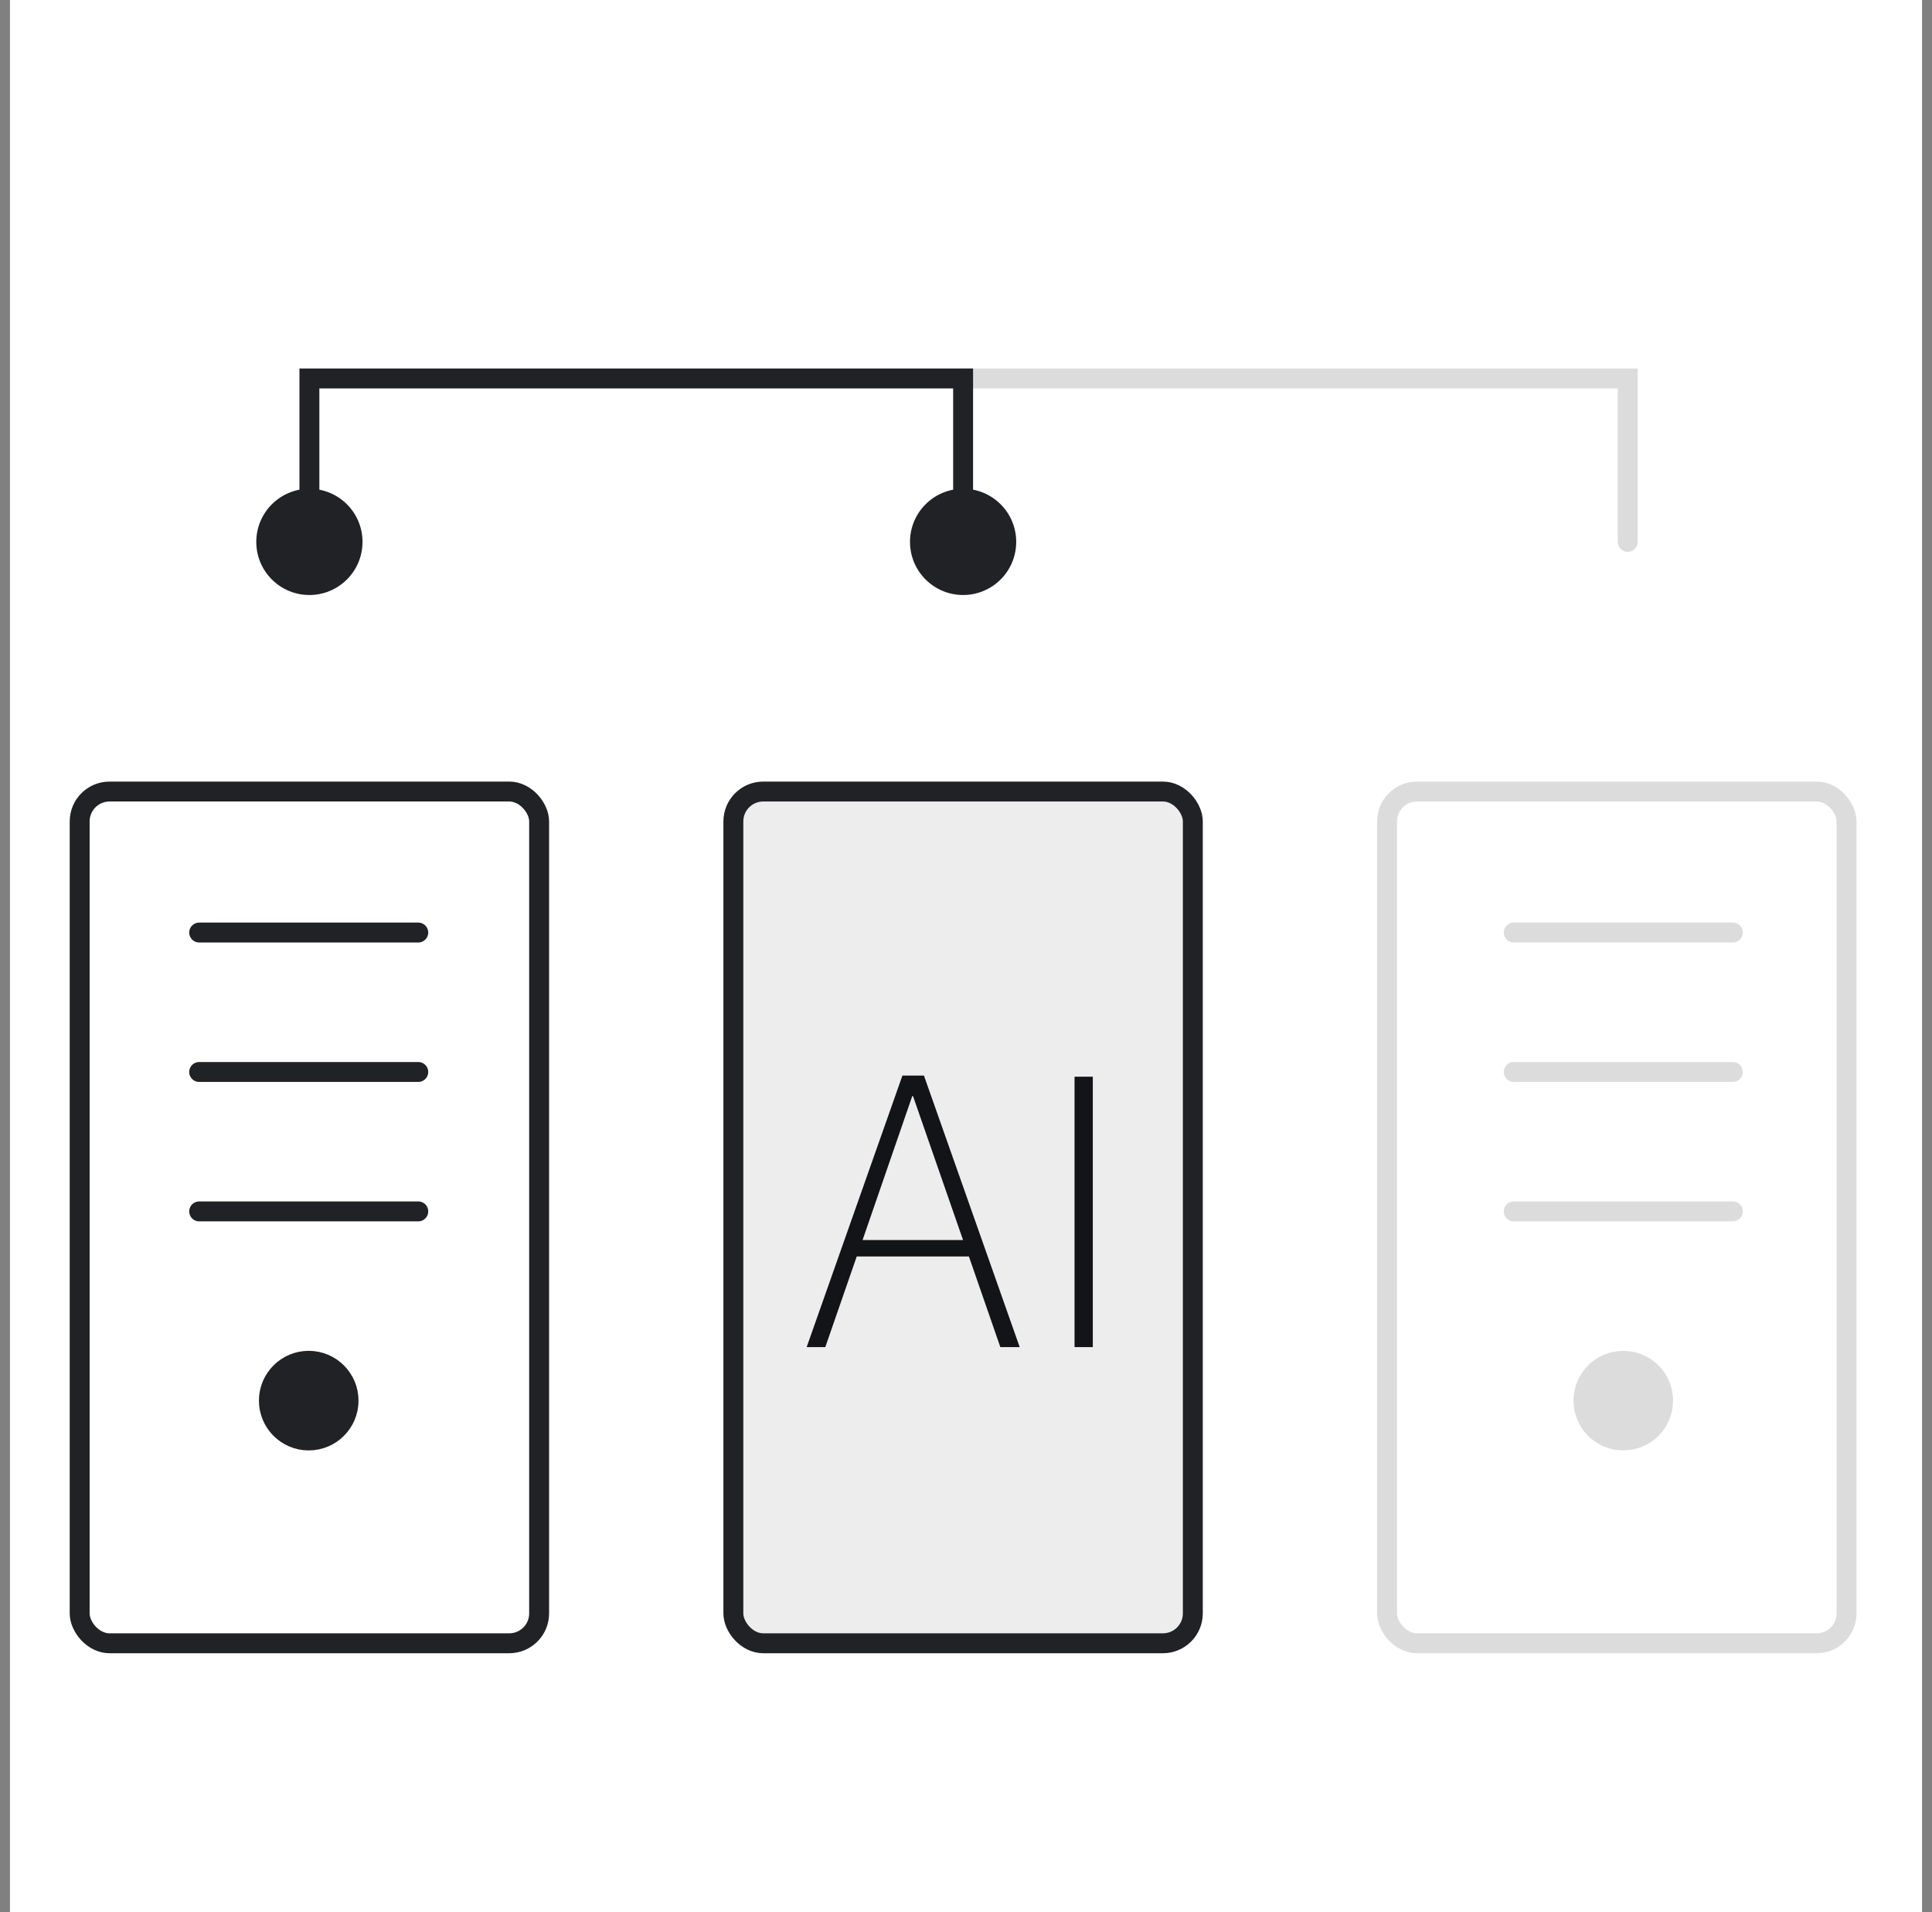 <svg width="97" height="96" viewBox="0 0 97 96" fill="none" xmlns="http://www.w3.org/2000/svg">
<rect x="0" y="0" width="97" height="96" fill="#808080" stroke="none"/>
<rect width="96" height="96" transform="translate(0.5)" fill="white"/>
<path opacity="0.16" d="M81.722 19H82.222V18.5H81.722V19ZM81.222 27.205C81.222 27.481 81.446 27.705 81.722 27.705C81.998 27.705 82.222 27.481 82.222 27.205H81.222ZM81.222 19V27.205H82.222V19H81.222ZM48.355 19.5H81.722V18.5H48.355V19.5Z" fill="#202226"/>
<path d="M12.867 27.205C12.867 28.678 14.061 29.872 15.534 29.872C17.007 29.872 18.201 28.678 18.201 27.205C18.201 25.732 17.007 24.538 15.534 24.538C14.061 24.538 12.867 25.732 12.867 27.205ZM15.534 19V18.5H15.034V19H15.534ZM48.355 19H48.855V18.5H48.355V19ZM45.688 27.205C45.688 28.678 46.882 29.872 48.355 29.872C49.828 29.872 51.021 28.678 51.021 27.205C51.021 25.732 49.828 24.538 48.355 24.538C46.882 24.538 45.688 25.732 45.688 27.205ZM16.034 27.205V19H15.034V27.205H16.034ZM15.534 19.5H48.355V18.5H15.534V19.5ZM47.855 19V27.205H48.855V19H47.855Z" fill="#202226"/>
<rect x="4" y="39.739" width="23.068" height="42.761" rx="1.5" stroke="#202226"/>
<path d="M10 46.818H21" stroke="#202226" stroke-linecap="round"/>
<path d="M10 53.818H21" stroke="#202226" stroke-linecap="round"/>
<path d="M10 60.818H21" stroke="#202226" stroke-linecap="round"/>
<circle cx="15.5" cy="70.318" r="1.89" fill="#202226" stroke="#202226" stroke-width="1.22"/>
<rect x="36.82" y="39.739" width="23.068" height="42.761" rx="1.5" fill="#202226" fill-opacity="0.08" stroke="#202226"/>
<path d="M40.5 67.631L45.307 54H46.389L51.196 67.631H50.224L48.646 63.081H43.014L41.436 67.631H40.5ZM43.307 62.256H48.352L45.839 55.028H45.802L43.307 62.256Z" fill="#131418"/>
<path d="M53.95 67.631V54.055H54.867V67.631H53.95Z" fill="#131418"/>
<rect opacity="0.16" x="69.641" y="39.739" width="23.068" height="42.761" rx="1.5" stroke="#202226"/>
<g opacity="0.16">
<path d="M76 46.818H87" stroke="#202226" stroke-linecap="round"/>
<path d="M76 53.818H87" stroke="#202226" stroke-linecap="round"/>
<path d="M76 60.818H87" stroke="#202226" stroke-linecap="round"/>
<circle cx="81.5" cy="70.318" r="1.89" fill="#202226" stroke="#202226" stroke-width="1.22"/>
</g>
</svg>
